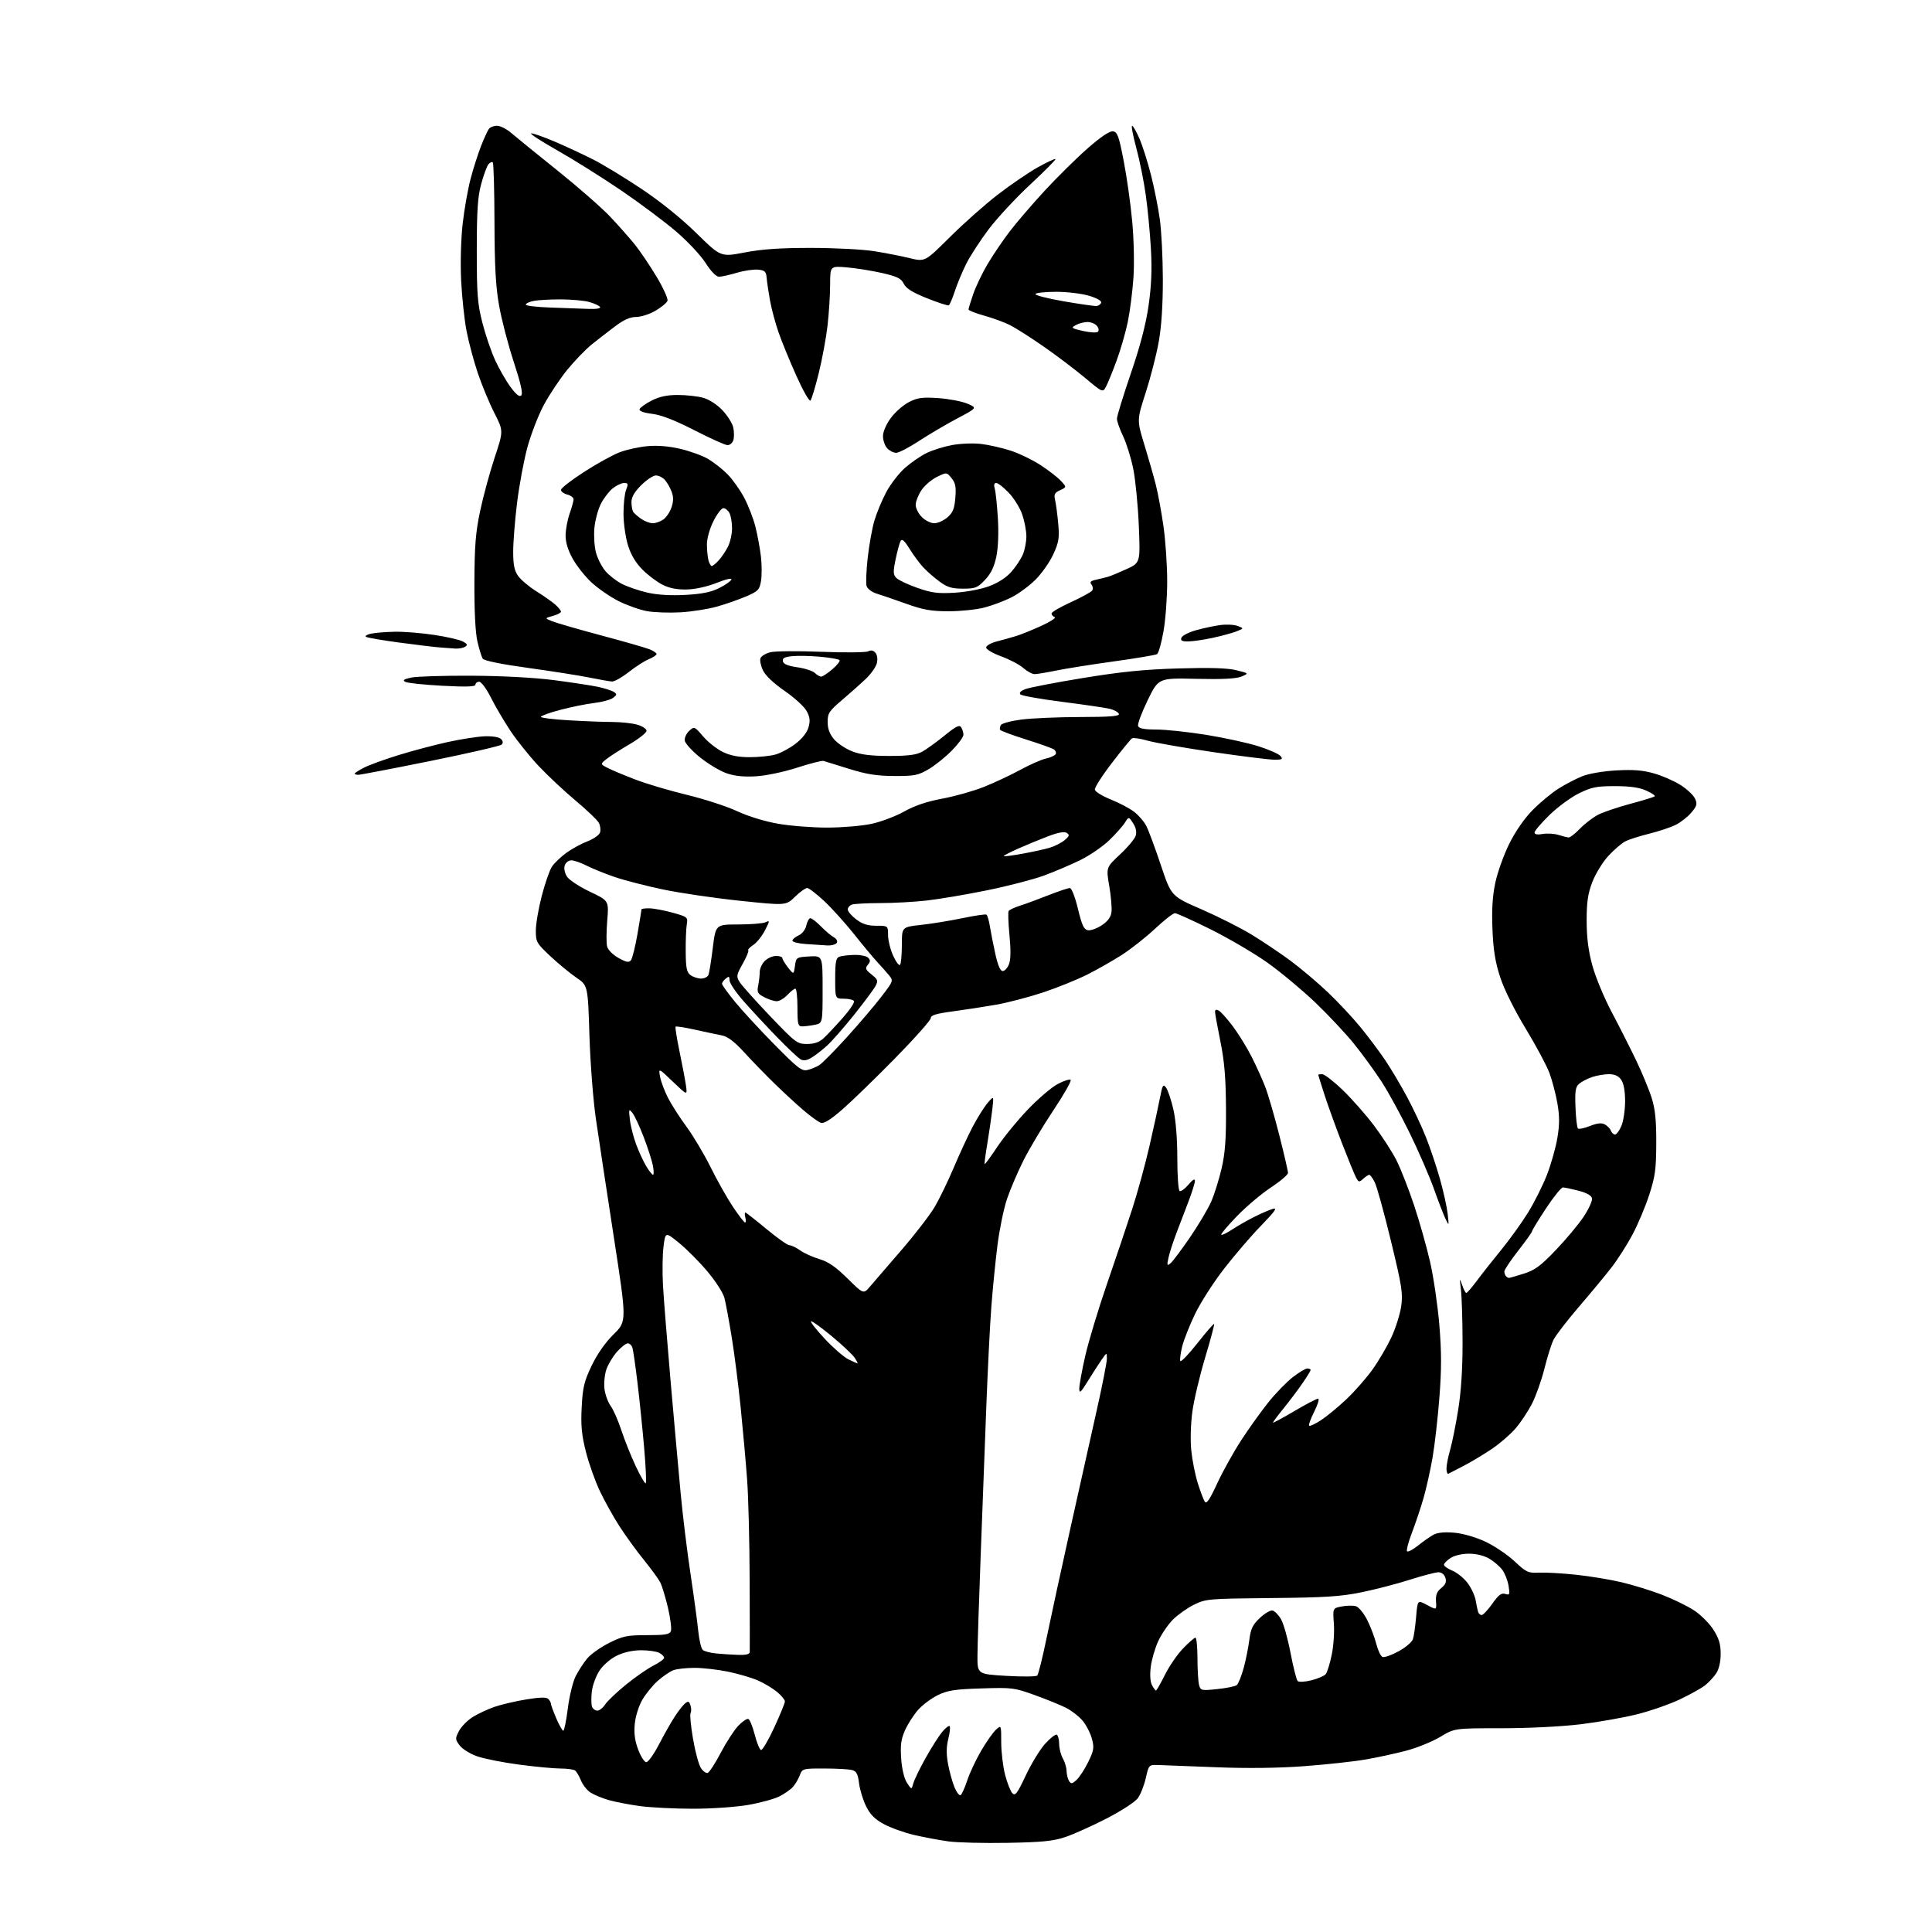 <?xml version="1.0" encoding="UTF-8" standalone="no"?>
<svg 
  version="1.1" 
  xmlns="http://www.w3.org/2000/svg" 
  xmlns:xlink="http://www.w3.org/1999/xlink" 
  xmlns:svg="http://www.w3.org/2000/svg"
  xmlns:rdf="http://www.w3.org/1999/02/22-rdf-syntax-ns#"
  xmlns:cc="http://creativecommons.org/ns#"
  xmlns:dc="http://purl.org/dc/elements/1.1/"
  viewBox="0 0 768 768"
  width="768"
  height="768"
>
<style>svg {background-color: white; }</style>"
<path stroke="none" fill="black" fill-rule="evenodd" d="M400.50,732.56C391.15,732.73 380.57,732.47 377.00,731.98C373.43,731.49 367.30,730.34 363.38,729.43C359.46,728.51 354.06,726.58 351.38,725.13C347.75,723.17 345.93,721.35 344.28,718.00C343.05,715.52 341.80,711.41 341.48,708.85C341.03,705.17 340.45,704.09 338.70,703.62C337.49,703.29 332.55,703.02 327.73,703.01C319.07,703.00 318.94,703.04 317.91,705.75C317.33,707.26 316.10,709.33 315.18,710.35C314.26,711.38 311.85,713.06 309.83,714.09C307.80,715.12 302.23,716.65 297.44,717.48C292.60,718.33 282.84,719.00 275.44,719.00C268.13,719.00 258.62,718.52 254.32,717.94C250.02,717.35 244.40,716.26 241.84,715.52C239.27,714.77 236.05,713.43 234.69,712.53C233.32,711.64 231.62,709.46 230.91,707.70C230.20,705.94 229.14,704.17 228.56,703.77C227.98,703.36 225.39,703.02 222.80,703.02C220.22,703.01 212.88,702.32 206.49,701.48C200.10,700.64 192.58,699.16 189.77,698.19C186.92,697.21 183.81,695.28 182.73,693.85C180.92,691.42 180.91,691.08 182.43,688.13C183.33,686.40 185.76,683.91 187.85,682.59C189.94,681.28 193.86,679.44 196.57,678.50C199.28,677.57 204.96,676.24 209.20,675.55C214.59,674.67 217.21,674.61 217.95,675.35C218.53,675.93 219.00,676.79 219.00,677.26C219.00,677.74 219.96,680.35 221.12,683.06C222.29,685.78 223.55,688.00 223.92,688.00C224.29,688.00 225.10,684.00 225.72,679.12C226.33,674.23 227.75,668.44 228.87,666.25C229.99,664.06 232.07,660.88 233.49,659.19C234.92,657.50 238.83,654.74 242.20,653.06C247.65,650.34 249.30,650.00 257.19,650.00C264.45,650.00 266.18,649.71 266.69,648.38C267.03,647.49 266.51,643.32 265.53,639.13C264.55,634.93 263.16,630.38 262.45,629.00C261.74,627.62 258.81,623.62 255.96,620.10C253.10,616.58 248.77,610.61 246.33,606.84C243.89,603.07 240.35,596.73 238.46,592.75C236.57,588.76 234.06,581.69 232.89,577.04C231.20,570.34 230.85,566.65 231.23,559.35C231.65,551.44 232.21,549.10 235.22,542.82C237.45,538.19 240.65,533.62 243.95,530.38C249.16,525.25 249.16,525.25 244.02,491.88C241.19,473.52 237.99,452.43 236.91,445.00C235.80,437.47 234.66,422.71 234.31,411.62C233.69,391.74 233.69,391.74 229.11,388.62C226.60,386.90 221.94,383.07 218.77,380.10C213.32,374.99 213.00,374.44 213.00,369.96C213.00,367.35 214.06,361.14 215.35,356.16C216.65,351.17 218.46,345.94 219.39,344.53C220.32,343.12 222.89,340.64 225.11,339.03C227.33,337.42 231.13,335.35 233.55,334.43C235.97,333.50 238.21,331.92 238.53,330.91C238.85,329.90 238.63,328.18 238.04,327.07C237.45,325.97 233.26,321.97 228.73,318.19C224.21,314.40 217.57,308.18 214.00,304.37C210.43,300.55 205.42,294.30 202.87,290.47C200.33,286.64 196.84,280.69 195.11,277.25C193.38,273.80 191.31,271.00 190.49,271.00C189.67,271.00 189.00,271.52 189.00,272.15C189.00,272.99 185.49,273.11 175.83,272.60C168.59,272.22 161.96,271.52 161.11,271.04C159.94,270.39 160.54,269.97 163.53,269.34C165.71,268.88 176.50,268.55 187.50,268.61C199.67,268.67 212.49,269.36 220.25,270.37C227.27,271.28 235.14,272.48 237.75,273.04C240.36,273.61 243.18,274.51 244.00,275.05C245.31,275.91 245.27,276.21 243.71,277.41C242.72,278.16 239.35,279.08 236.21,279.45C233.07,279.82 227.01,281.05 222.75,282.17C218.49,283.30 215.00,284.55 215.00,284.96C215.00,285.36 220.06,285.99 226.25,286.34C232.44,286.70 240.20,287.00 243.50,287.00C246.80,287.01 251.19,287.48 253.25,288.05C255.32,288.63 257.00,289.73 257.00,290.50C257.00,291.28 253.94,293.70 250.20,295.88C246.46,298.07 242.32,300.73 241.00,301.80C238.60,303.74 238.60,303.74 241.55,305.26C243.17,306.10 248.10,308.17 252.50,309.86C256.90,311.55 266.12,314.29 273.00,315.95C279.88,317.61 288.88,320.53 293.00,322.45C297.48,324.53 304.08,326.55 309.38,327.46C314.27,328.31 323.04,328.99 328.88,328.98C334.72,328.97 342.58,328.31 346.35,327.51C350.11,326.72 355.98,324.51 359.38,322.61C363.60,320.25 368.42,318.62 374.53,317.48C379.46,316.57 386.88,314.49 391.00,312.85C395.12,311.22 401.65,308.16 405.50,306.07C409.35,303.97 413.96,301.93 415.74,301.55C417.52,301.16 419.26,300.38 419.62,299.81C419.97,299.24 419.64,298.37 418.88,297.88C418.12,297.38 413.12,295.60 407.76,293.92C402.41,292.23 397.83,290.53 397.58,290.13C397.33,289.73 397.47,288.86 397.88,288.20C398.29,287.54 401.97,286.56 406.06,286.03C410.15,285.50 420.62,285.05 429.33,285.03C441.22,285.01 445.07,284.70 444.77,283.80C444.54,283.13 443.03,282.25 441.39,281.82C439.76,281.40 431.27,280.14 422.52,279.03C413.77,277.92 406.18,276.58 405.64,276.04C405.02,275.42 405.70,274.67 407.59,273.94C409.19,273.31 419.50,271.32 430.50,269.52C445.68,267.03 454.84,266.11 468.50,265.71C481.16,265.34 487.98,265.55 491.50,266.43C496.50,267.68 496.50,267.68 493.50,268.94C491.40,269.81 485.99,270.09 475.52,269.85C460.53,269.50 460.53,269.50 456.21,278.37C453.83,283.26 452.12,287.87 452.41,288.62C452.78,289.60 454.88,290.00 459.66,290.00C463.35,290.00 472.26,290.95 479.44,292.10C486.62,293.26 495.93,295.29 500.13,296.61C504.33,297.93 508.32,299.69 509.01,300.51C510.07,301.78 509.72,302.00 506.63,302.00C504.64,302.00 493.67,300.64 482.25,298.97C470.84,297.30 459.12,295.26 456.22,294.43C453.31,293.60 450.51,293.18 450.00,293.50C449.48,293.82 445.88,298.22 442.00,303.28C438.12,308.33 435.07,313.13 435.22,313.92C435.38,314.72 438.20,316.46 441.50,317.78C444.80,319.10 448.96,321.29 450.75,322.64C452.54,323.99 454.75,326.54 455.66,328.30C456.57,330.06 459.18,337.07 461.45,343.88C465.59,356.25 465.59,356.25 477.55,361.44C484.12,364.30 493.10,368.82 497.50,371.50C501.90,374.18 508.84,378.84 512.92,381.85C517.01,384.87 523.70,390.52 527.81,394.42C531.91,398.31 537.83,404.65 540.96,408.50C544.09,412.35 548.47,418.20 550.69,421.50C552.91,424.80 556.78,431.32 559.30,436.00C561.81,440.68 565.23,447.96 566.89,452.18C568.56,456.41 571.04,463.83 572.41,468.68C573.78,473.53 575.15,479.75 575.47,482.50C576.03,487.42 576.01,487.45 574.60,484.50C573.82,482.85 571.73,477.45 569.97,472.50C568.21,467.55 563.91,457.65 560.42,450.50C556.93,443.35 551.89,434.12 549.21,430.00C546.54,425.88 541.60,419.09 538.24,414.93C534.87,410.76 527.91,403.34 522.76,398.43C517.61,393.52 509.14,386.47 503.95,382.76C498.75,379.06 488.61,373.10 481.41,369.51C474.21,365.93 467.74,363.00 467.04,363.00C466.33,363.00 462.80,365.76 459.19,369.14C455.58,372.52 449.67,377.19 446.06,379.52C442.45,381.84 436.20,385.40 432.16,387.43C428.12,389.46 420.25,392.64 414.66,394.50C409.07,396.36 400.68,398.55 396.00,399.38C391.32,400.20 383.56,401.40 378.75,402.04C372.14,402.92 370.00,403.57 370.00,404.71C370.00,405.54 363.59,412.75 355.75,420.74C347.91,428.72 338.47,437.88 334.76,441.10C330.01,445.21 327.49,446.76 326.26,446.31C325.29,445.97 322.25,443.77 319.50,441.43C316.75,439.09 311.57,434.32 307.99,430.84C304.41,427.35 298.95,421.73 295.86,418.35C291.82,413.95 289.27,412.03 286.86,411.57C285.01,411.21 280.23,410.20 276.24,409.31C272.24,408.42 268.79,407.88 268.56,408.11C268.33,408.33 269.04,412.79 270.13,418.01C271.22,423.23 272.36,429.30 272.68,431.50C273.24,435.50 273.24,435.50 267.49,430.00C261.75,424.50 261.75,424.50 262.38,428.00C262.73,429.93 264.17,433.73 265.57,436.46C266.97,439.19 270.29,444.36 272.95,447.96C275.60,451.56 279.89,458.77 282.49,464.00C285.08,469.23 289.07,476.30 291.35,479.72C293.63,483.14 295.80,485.95 296.16,485.97C296.52,485.99 296.58,485.10 296.29,484.00C296.00,482.90 296.00,482.00 296.28,482.00C296.56,482.00 300.31,484.92 304.61,488.50C308.91,492.07 313.05,495.00 313.81,495.00C314.57,495.00 316.48,495.92 318.06,497.04C319.64,498.17 323.09,499.73 325.74,500.51C329.28,501.57 332.21,503.59 336.89,508.21C343.24,514.48 343.24,514.48 345.87,511.39C347.32,509.69 352.93,503.18 358.34,496.92C363.75,490.66 369.71,482.91 371.59,479.71C373.47,476.50 376.85,469.52 379.11,464.19C381.36,458.86 384.74,451.57 386.60,448.00C388.47,444.43 391.15,440.15 392.54,438.50C395.09,435.50 395.09,435.50 394.46,441.00C394.11,444.02 393.23,450.10 392.49,454.49C391.75,458.88 391.27,462.60 391.42,462.75C391.57,462.90 393.81,459.84 396.40,455.95C398.98,452.06 404.45,445.36 408.55,441.08C412.65,436.79 418.00,432.22 420.45,430.92C422.89,429.62 425.21,428.88 425.61,429.27C426.00,429.66 422.90,435.12 418.72,441.39C414.54,447.67 409.23,456.56 406.92,461.15C404.61,465.74 401.65,472.64 400.34,476.48C399.03,480.33 397.31,488.65 396.51,494.98C395.71,501.32 394.61,512.35 394.07,519.50C393.52,526.65 392.61,544.88 392.04,560.00C391.48,575.12 390.47,601.67 389.81,619.00C389.15,636.33 388.59,653.88 388.56,658.00C388.50,665.50 388.50,665.50 400.00,666.18C406.32,666.55 411.87,666.50 412.32,666.06C412.77,665.62 414.46,658.79 416.09,650.88C417.72,642.97 421.95,623.45 425.50,607.50C429.04,591.55 433.75,570.44 435.97,560.60C438.19,550.75 440.00,541.53 440.00,540.11C440.00,537.53 440.00,537.53 437.91,540.51C436.77,542.16 434.30,545.98 432.44,549.00C429.61,553.59 429.04,554.09 429.03,552.00C429.02,550.62 430.09,544.77 431.40,539.00C432.72,533.23 436.59,520.40 440.00,510.50C443.42,500.60 447.94,487.19 450.04,480.70C452.15,474.21 455.23,462.96 456.90,455.70C458.57,448.44 460.45,439.82 461.08,436.54C462.11,431.22 462.37,430.78 463.56,432.41C464.29,433.42 465.59,437.31 466.45,441.07C467.40,445.27 468.00,452.69 468.00,460.39C468.00,467.26 468.41,473.13 468.91,473.44C469.41,473.75 470.98,472.62 472.41,470.93C474.06,468.96 475.00,468.40 475.00,469.38C475.00,470.22 473.88,473.85 472.50,477.45C471.12,481.05 468.93,486.81 467.62,490.25C466.31,493.69 464.90,498.07 464.49,499.98C463.82,503.07 463.92,503.32 465.31,502.16C466.18,501.44 469.63,496.84 473.00,491.93C476.36,487.02 480.15,480.64 481.43,477.75C482.71,474.86 484.58,468.90 485.60,464.50C487.02,458.36 487.43,452.78 487.35,440.50C487.28,428.46 486.73,421.90 485.13,414.00C483.96,408.23 483.00,402.92 483.00,402.20C483.00,401.33 483.50,401.18 484.52,401.75C485.35,402.22 487.88,405.05 490.13,408.05C492.38,411.05 495.74,416.51 497.59,420.18C499.44,423.86 501.88,429.26 503.00,432.18C504.13,435.11 506.61,443.66 508.53,451.20C510.44,458.73 512.00,465.50 512.00,466.24C512.00,466.97 508.96,469.57 505.25,472.01C501.54,474.45 495.46,479.57 491.75,483.40C488.04,487.22 485.22,490.56 485.48,490.82C485.75,491.08 487.68,490.16 489.78,488.76C491.88,487.37 495.83,485.12 498.55,483.75C501.27,482.38 504.62,480.93 506.00,480.53C507.90,479.97 506.80,481.54 501.36,487.15C497.43,491.19 490.79,498.92 486.60,504.32C482.41,509.72 477.22,517.82 475.05,522.32C472.89,526.82 470.59,532.61 469.95,535.19C469.32,537.77 468.96,540.38 469.17,541.00C469.37,541.62 472.41,538.48 475.91,534.03C479.41,529.59 482.44,526.10 482.63,526.30C482.82,526.49 481.21,532.52 479.06,539.69C476.90,546.87 474.62,556.50 473.99,561.10C473.33,565.88 473.14,572.46 473.54,576.48C473.92,580.34 475.08,586.20 476.11,589.50C477.15,592.80 478.41,596.15 478.92,596.93C479.61,598.00 480.87,596.16 483.85,589.69C486.06,584.92 490.37,577.17 493.44,572.46C496.51,567.76 501.35,561.00 504.20,557.44C507.05,553.88 511.40,549.40 513.86,547.48C516.32,545.57 518.93,544.00 519.66,544.00C520.40,544.00 521.00,544.26 521.00,544.57C521.00,544.88 519.56,547.25 517.79,549.82C516.03,552.39 512.65,556.88 510.29,559.79C507.93,562.70 506.00,565.28 506.00,565.52C506.00,565.76 509.80,563.72 514.43,560.98C519.07,558.24 523.36,556.00 523.95,556.00C524.55,556.00 523.87,558.29 522.45,561.10C521.03,563.90 520.11,566.44 520.41,566.75C520.71,567.05 522.88,566.02 525.23,564.47C527.58,562.92 532.14,559.14 535.37,556.08C538.59,553.01 543.20,547.75 545.60,544.39C548.01,541.03 551.36,535.31 553.07,531.67C554.77,528.03 556.54,522.45 557.00,519.27C557.73,514.14 557.28,511.24 552.89,493.17C550.18,481.98 547.29,471.52 546.46,469.92C545.63,468.31 544.66,467.00 544.30,467.00C543.95,467.00 542.87,467.71 541.91,468.58C540.30,470.04 540.07,470.00 539.04,468.07C538.42,466.92 535.88,460.69 533.38,454.24C530.89,447.78 527.76,439.12 526.44,435.00C525.11,430.88 524.02,427.39 524.02,427.25C524.01,427.11 524.71,427.00 525.59,427.00C526.46,427.00 530.11,429.81 533.69,433.25C537.28,436.69 542.89,443.05 546.16,447.38C549.43,451.71 553.46,457.95 555.12,461.25C556.79,464.54 559.91,472.51 562.07,478.96C564.22,485.41 567.11,495.59 568.48,501.59C569.85,507.59 571.51,518.88 572.16,526.67C573.05,537.48 573.06,544.35 572.17,555.67C571.54,563.83 570.31,574.55 569.45,579.50C568.59,584.45 566.98,591.65 565.88,595.50C564.77,599.35 562.70,605.54 561.27,609.26C559.85,612.97 558.98,616.31 559.34,616.67C559.70,617.04 561.69,615.98 563.75,614.33C565.81,612.68 568.59,610.75 569.92,610.04C571.48,609.20 574.38,608.94 578.16,609.28C581.61,609.59 586.65,611.05 590.47,612.84C594.03,614.51 599.23,618.01 602.03,620.62C606.74,625.03 607.45,625.36 611.81,625.15C614.39,625.02 620.99,625.40 626.47,625.98C631.96,626.56 640.15,627.91 644.68,628.99C649.21,630.06 656.47,632.31 660.81,633.99C665.15,635.66 670.86,638.46 673.49,640.20C676.13,641.95 679.57,645.40 681.14,647.88C683.32,651.32 684.00,653.60 683.99,657.45C683.99,660.59 683.32,663.51 682.22,665.18C681.25,666.65 679.26,668.79 677.80,669.94C676.34,671.09 671.85,673.59 667.82,675.51C663.78,677.43 656.20,680.08 650.97,681.40C645.74,682.73 635.60,684.53 628.44,685.41C620.82,686.34 607.71,687.00 596.83,687.00C578.24,687.00 578.24,687.00 572.60,690.39C569.50,692.26 563.49,694.72 559.23,695.86C554.98,697.00 547.60,698.61 542.83,699.43C538.06,700.25 527.04,701.45 518.33,702.09C508.14,702.85 495.73,703.00 483.50,702.51C473.05,702.10 462.74,701.70 460.59,701.63C456.67,701.50 456.67,701.50 455.46,706.85C454.79,709.79 453.36,713.39 452.28,714.85C451.20,716.31 445.64,719.92 439.91,722.87C434.18,725.82 426.80,729.14 423.50,730.25C418.64,731.88 414.28,732.31 400.50,732.56zM381.86,713.59C382.35,713.28 383.53,710.66 384.48,707.77C385.43,704.87 387.91,699.57 390.00,695.99C392.09,692.42 394.75,688.63 395.90,687.59C398.00,685.69 398.00,685.69 398.00,692.63C398.00,696.45 398.70,702.26 399.55,705.54C400.40,708.82 401.70,712.11 402.45,712.86C403.58,714.01 404.42,712.89 407.76,705.77C409.94,701.12 413.41,695.44 415.47,693.16C417.53,690.88 419.62,689.26 420.11,689.57C420.60,689.87 421.02,691.55 421.04,693.31C421.05,695.06 421.71,697.62 422.50,699.00C423.29,700.38 423.95,702.62 423.98,704.00C424.01,705.38 424.45,707.16 424.95,707.96C425.74,709.21 426.18,709.15 427.94,707.55C429.08,706.52 431.16,703.33 432.57,700.45C434.85,695.79 435.01,694.75 434.04,691.15C433.44,688.92 431.78,685.70 430.35,684.00C428.92,682.30 426.01,680.03 423.88,678.94C421.76,677.86 416.16,675.57 411.45,673.87C403.22,670.89 402.37,670.78 390.19,671.17C379.54,671.50 376.74,671.93 372.79,673.85C370.21,675.11 366.65,677.77 364.90,679.77C363.15,681.76 360.82,685.41 359.73,687.87C358.17,691.40 357.86,693.78 358.24,699.14C358.54,703.31 359.43,707.01 360.54,708.71C362.36,711.48 362.36,711.48 363.04,708.96C363.41,707.57 365.58,703.07 367.87,698.97C370.16,694.86 373.13,690.17 374.47,688.54C375.81,686.91 377.18,685.84 377.50,686.17C377.82,686.49 377.58,688.77 376.97,691.22C376.17,694.40 376.14,697.30 376.87,701.26C377.44,704.32 378.59,708.47 379.43,710.48C380.27,712.50 381.36,713.89 381.86,713.59zM281.31,704.76C281.97,704.56 284.31,700.95 286.52,696.74C288.73,692.53 291.86,687.71 293.47,686.03C295.09,684.35 296.88,683.12 297.45,683.31C298.03,683.50 299.18,686.29 300.00,689.50C300.82,692.71 301.95,695.48 302.50,695.65C303.05,695.82 305.42,691.81 307.76,686.73C310.11,681.65 312.02,676.98 312.01,676.34C312.01,675.70 310.63,674.02 308.96,672.62C307.28,671.21 303.88,669.15 301.39,668.05C298.90,666.95 293.54,665.37 289.48,664.53C285.41,663.69 279.39,663.00 276.11,663.00C272.82,663.00 269.03,663.42 267.68,663.93C266.33,664.45 263.58,666.31 261.57,668.07C259.57,669.83 256.79,673.22 255.39,675.59C253.94,678.07 252.64,682.16 252.34,685.20C251.96,689.00 252.34,691.92 253.69,695.50C254.72,698.25 256.17,700.50 256.92,700.50C257.66,700.50 259.91,697.35 261.92,693.50C263.92,689.65 266.72,684.69 268.15,682.49C269.57,680.28 271.43,677.89 272.28,677.18C273.59,676.10 273.93,676.22 274.48,677.94C274.84,679.06 274.85,680.43 274.51,680.98C274.17,681.53 274.61,686.15 275.49,691.23C276.36,696.32 277.77,701.52 278.60,702.80C279.44,704.08 280.66,704.96 281.31,704.76zM237.45,680.00C238.28,680.00 239.68,678.89 240.56,677.54C241.45,676.19 245.17,672.65 248.84,669.67C252.50,666.69 257.41,663.28 259.75,662.10C262.09,660.92 264.00,659.53 264.00,659.01C264.00,658.50 263.13,657.60 262.07,657.04C261.00,656.47 257.77,656.00 254.88,656.00C251.58,656.00 248.01,656.79 245.25,658.12C242.69,659.36 239.81,661.85 238.31,664.10C236.91,666.23 235.53,669.98 235.25,672.44C234.98,674.89 235.02,677.60 235.34,678.45C235.67,679.30 236.62,680.00 237.45,680.00zM459.52,672.00C459.77,672.00 461.37,669.19 463.09,665.75C464.80,662.31 468.05,657.59 470.31,655.25C472.57,652.91 474.77,651.00 475.21,651.00C475.64,651.00 476.01,654.71 476.01,659.25C476.02,663.79 476.31,668.54 476.65,669.82C477.24,672.03 477.55,672.10 483.88,671.44C487.52,671.07 491.01,670.35 491.62,669.86C492.24,669.37 493.46,666.39 494.33,663.23C495.20,660.08 496.22,655.02 496.61,652.00C497.17,647.49 497.93,645.90 500.77,643.20C502.68,641.39 504.95,640.04 505.82,640.20C506.68,640.37 508.22,641.92 509.22,643.64C510.23,645.36 511.93,651.41 513.01,657.07C514.09,662.74 515.37,667.77 515.84,668.24C516.32,668.72 518.73,668.59 521.32,667.94C523.86,667.30 526.42,666.20 527.00,665.50C527.58,664.80 528.65,661.36 529.37,657.86C530.10,654.36 530.49,648.75 530.23,645.38C529.78,639.26 529.78,639.26 533.43,638.58C535.44,638.20 537.98,638.18 539.06,638.52C540.15,638.87 542.14,641.31 543.48,643.95C544.81,646.59 546.44,650.87 547.09,653.46C547.75,656.05 548.87,658.40 549.59,658.67C550.31,658.95 553.17,657.95 555.93,656.44C558.70,654.94 561.27,652.76 561.66,651.60C562.04,650.45 562.61,646.46 562.93,642.74C563.50,635.97 563.50,635.97 567.28,638.01C571.07,640.04 571.07,640.04 570.83,636.59C570.66,634.01 571.19,632.67 572.93,631.26C574.65,629.87 575.07,628.80 574.56,627.19C574.14,625.86 573.05,625.00 571.79,625.00C570.64,625.00 565.56,626.33 560.48,627.95C555.41,629.58 546.74,631.83 541.21,632.96C532.88,634.66 526.73,635.05 505.33,635.25C480.36,635.49 479.34,635.58 474.64,637.89C471.97,639.21 468.21,641.86 466.28,643.79C464.35,645.72 461.72,649.57 460.43,652.34C459.15,655.12 457.80,659.72 457.45,662.57C457.05,665.78 457.23,668.57 457.94,669.88C458.56,671.05 459.27,672.00 459.52,672.00zM293.25,657.83C296.45,657.95 298.01,657.59 298.04,656.75C298.07,656.06 298.05,643.12 298.00,628.00C297.95,612.88 297.50,594.88 296.98,588.00C296.47,581.12 295.32,568.30 294.43,559.50C293.54,550.70 291.94,538.10 290.86,531.50C289.79,524.90 288.48,517.88 287.96,515.91C287.44,513.93 284.42,509.23 281.25,505.47C278.09,501.70 273.02,496.60 270.00,494.13C264.50,489.65 264.50,489.65 263.75,495.57C263.34,498.83 263.25,505.77 263.55,511.00C263.84,516.23 265.21,533.33 266.57,549.00C267.94,564.67 269.73,584.70 270.56,593.50C271.38,602.30 273.14,616.70 274.47,625.50C275.79,634.30 277.18,644.52 277.55,648.22C277.92,651.92 278.74,655.37 279.38,655.90C280.01,656.42 282.32,657.03 284.51,657.26C286.71,657.48 290.64,657.74 293.25,657.83zM588.99,642.00C589.57,642.00 591.47,639.97 593.22,637.49C595.68,634.00 596.83,633.13 598.35,633.61C600.12,634.17 600.24,633.87 599.68,630.39C599.33,628.28 598.21,625.41 597.17,624.02C596.14,622.64 593.80,620.63 591.97,619.56C589.96,618.38 586.80,617.62 583.95,617.62C581.18,617.62 578.16,618.32 576.62,619.33C575.18,620.27 574.00,621.48 574.00,622.01C574.00,622.54 575.52,623.61 577.37,624.38C579.22,625.15 581.92,627.34 583.36,629.23C584.80,631.12 586.25,634.20 586.58,636.08C586.91,637.96 587.35,640.06 587.56,640.75C587.77,641.44 588.41,642.00 588.99,642.00zM256.70,589.63C257.00,589.34 256.70,582.89 256.04,575.30C255.38,567.71 254.19,556.10 253.39,549.50C252.60,542.90 251.70,536.71 251.40,535.75C251.11,534.79 250.27,534.00 249.54,534.00C248.81,534.00 246.86,535.54 245.21,537.41C243.56,539.29 241.66,542.49 240.99,544.53C240.32,546.57 240.01,550.05 240.31,552.27C240.61,554.49 241.71,557.48 242.76,558.90C243.82,560.33 245.71,564.65 246.98,568.50C248.24,572.35 250.82,578.80 252.72,582.83C254.62,586.86 256.41,589.92 256.70,589.63zM575.75,585.83C575.34,586.01 575.00,585.09 575.00,583.76C575.00,582.44 575.64,579.14 576.43,576.43C577.22,573.72 578.66,566.55 579.64,560.50C580.82,553.17 581.41,544.16 581.39,533.50C581.37,524.70 581.08,515.25 580.73,512.50C580.17,507.99 580.21,507.82 581.20,510.75C581.80,512.54 582.56,513.99 582.89,513.97C583.23,513.95 585.07,511.81 587.00,509.22C588.92,506.62 593.29,501.08 596.71,496.90C600.13,492.72 604.98,485.98 607.48,481.92C609.98,477.86 613.36,471.09 614.99,466.87C616.62,462.65 618.47,456.06 619.10,452.23C619.97,446.95 619.97,443.63 619.08,438.55C618.44,434.87 617.01,429.44 615.91,426.49C614.81,423.55 610.55,415.60 606.44,408.82C602.00,401.49 597.91,393.26 596.36,388.50C594.40,382.52 593.62,377.73 593.28,369.50C592.95,361.77 593.28,356.27 594.39,351.00C595.25,346.88 597.74,339.90 599.91,335.50C602.35,330.57 605.90,325.42 609.18,322.08C612.11,319.10 616.75,315.24 619.50,313.50C622.25,311.77 626.52,309.54 629.00,308.55C631.61,307.51 637.31,306.54 642.56,306.25C649.33,305.87 653.12,306.18 657.56,307.46C660.83,308.39 665.57,310.48 668.09,312.08C670.61,313.69 673.19,316.11 673.80,317.47C674.77,319.58 674.56,320.37 672.34,323.01C670.91,324.70 668.12,326.90 666.12,327.89C664.13,328.89 659.40,330.46 655.61,331.40C651.82,332.33 647.52,333.71 646.06,334.47C644.59,335.23 641.57,337.83 639.33,340.25C637.10,342.68 634.25,347.33 632.99,350.58C631.20,355.25 630.72,358.50 630.72,366.00C630.73,372.72 631.39,377.92 632.98,383.78C634.22,388.33 637.67,396.66 640.65,402.28C643.63,407.90 648.01,416.56 650.40,421.53C652.78,426.50 655.57,433.25 656.59,436.53C657.98,441.00 658.43,445.51 658.39,454.50C658.35,464.80 657.96,467.70 655.58,475.00C654.07,479.68 651.06,486.80 648.91,490.82C646.76,494.85 643.03,500.70 640.61,503.82C638.20,506.95 632.35,514.00 627.62,519.50C622.90,525.00 618.34,530.94 617.49,532.69C616.65,534.45 615.04,539.58 613.92,544.10C612.79,548.61 610.59,554.83 609.03,557.91C607.46,560.98 604.52,565.43 602.48,567.79C600.45,570.15 596.24,573.80 593.14,575.90C590.04,578.00 585.02,581.02 582.00,582.61C578.98,584.19 576.16,585.64 575.75,585.83zM340.87,541.98C341.08,541.99 340.58,540.99 339.76,539.75C338.95,538.51 334.82,534.63 330.60,531.12C326.37,527.62 322.68,524.98 322.40,525.27C322.11,525.56 324.60,528.71 327.93,532.27C331.27,535.83 335.46,539.47 337.25,540.35C339.04,541.23 340.67,541.96 340.87,541.98zM599.83,508.00C600.10,508.00 602.75,507.23 605.72,506.30C610.18,504.89 612.41,503.25 618.50,496.87C622.56,492.62 627.53,486.67 629.53,483.65C631.54,480.63 633.02,477.37 632.84,476.39C632.61,475.22 630.82,474.20 627.50,473.33C624.75,472.62 621.95,472.03 621.28,472.02C620.62,472.01 617.58,475.78 614.53,480.40C611.49,485.03 609.00,489.11 609.00,489.48C609.00,489.85 606.52,493.31 603.50,497.18C600.48,501.04 598.00,504.76 598.00,505.44C598.00,506.11 598.30,506.97 598.67,507.33C599.03,507.70 599.56,508.00 599.83,508.00zM259.60,467.00C259.94,467.00 259.92,465.40 259.55,463.43C259.19,461.47 257.55,456.37 255.91,452.08C254.28,447.80 252.25,443.44 251.40,442.40C249.97,440.64 249.90,440.84 250.39,445.11C250.68,447.65 251.84,452.15 252.95,455.11C254.07,458.07 255.88,461.96 256.98,463.75C258.07,465.54 259.25,467.00 259.60,467.00zM642.02,451.00C642.61,451.00 643.75,449.44 644.55,447.53C645.35,445.62 646.00,441.22 646.00,437.75C646.00,433.66 645.45,430.66 644.44,429.22C643.37,427.69 641.86,427.00 639.59,427.00C637.78,427.00 634.77,427.51 632.90,428.14C631.03,428.77 628.71,429.97 627.74,430.81C626.28,432.07 626.03,433.68 626.28,440.12C626.44,444.41 626.88,448.21 627.25,448.58C627.62,448.95 629.76,448.51 632.00,447.61C634.90,446.46 636.63,446.27 637.93,446.96C638.94,447.50 640.03,448.63 640.35,449.47C640.67,450.31 641.42,451.00 642.02,451.00zM320.95,425.35C322.35,425.03 324.46,424.16 325.64,423.43C326.81,422.70 331.77,417.69 336.65,412.30C341.54,406.91 347.71,399.66 350.37,396.19C355.13,389.99 355.18,389.85 353.40,387.69C352.41,386.49 350.34,384.15 348.80,382.50C347.26,380.85 343.14,375.90 339.64,371.50C336.14,367.10 330.77,361.14 327.70,358.25C324.63,355.36 321.55,353.00 320.85,353.00C320.15,353.00 317.97,354.57 316.01,356.49C312.43,359.99 312.43,359.99 293.96,358.05C283.81,356.98 270.07,354.96 263.42,353.55C256.78,352.15 248.23,349.94 244.41,348.64C240.59,347.34 235.58,345.31 233.27,344.14C230.97,342.96 228.19,342.00 227.11,342.00C226.00,342.00 224.85,342.90 224.48,344.05C224.10,345.25 224.49,347.09 225.41,348.50C226.27,349.82 230.37,352.51 234.51,354.47C242.04,358.05 242.04,358.05 241.39,365.92C241.03,370.25 241.00,374.87 241.33,376.19C241.68,377.59 243.58,379.52 245.85,380.79C248.91,382.52 249.98,382.72 250.79,381.75C251.35,381.06 252.53,376.34 253.41,371.25C254.28,366.16 255.00,361.77 255.00,361.50C255.00,361.22 256.46,361.04 258.25,361.08C260.04,361.12 264.20,361.92 267.50,362.84C273.33,364.47 273.49,364.60 273.00,367.51C272.73,369.15 272.54,374.05 272.58,378.39C272.64,384.87 272.99,386.52 274.52,387.64C275.54,388.39 277.44,389.00 278.72,389.00C280.01,389.00 281.32,388.33 281.63,387.51C281.95,386.69 282.72,381.86 283.35,376.76C284.50,367.50 284.50,367.50 293.50,367.49C298.45,367.48 303.33,367.08 304.34,366.60C306.05,365.78 306.03,366.02 304.08,369.84C302.92,372.11 300.84,374.71 299.46,375.62C298.07,376.53 297.17,377.50 297.45,377.78C297.73,378.06 296.73,380.46 295.23,383.13C292.72,387.59 292.63,388.15 294.01,390.37C294.83,391.70 300.27,397.78 306.10,403.89C316.23,414.50 316.89,415.00 320.80,415.00C323.64,415.00 325.64,414.32 327.35,412.75C328.70,411.51 332.12,407.89 334.94,404.70C337.76,401.52 339.80,398.48 339.47,397.95C339.15,397.43 337.33,397.00 335.44,397.00C332.00,397.00 332.00,397.00 332.00,388.97C332.00,382.47 332.31,380.82 333.63,380.31C334.53,379.97 337.21,379.64 339.58,379.59C341.96,379.54 344.44,380.04 345.11,380.71C346.05,381.65 346.02,382.27 344.98,383.53C343.83,384.92 344.03,385.45 346.46,387.38C349.00,389.41 349.15,389.85 347.99,392.02C347.28,393.34 343.45,398.48 339.47,403.46C335.48,408.43 330.71,413.88 328.86,415.57C327.01,417.26 324.26,419.41 322.74,420.35C320.78,421.57 319.48,421.78 318.24,421.10C317.28,420.57 313.09,416.62 308.92,412.32C304.75,408.02 298.79,401.61 295.67,398.08C292.55,394.55 290.00,390.78 290.00,389.71C290.00,388.09 289.75,387.97 288.50,389.00C287.68,389.68 287.00,390.62 287.00,391.07C287.00,391.52 289.31,394.73 292.14,398.20C294.97,401.66 302.03,409.32 307.84,415.22C317.04,424.56 318.73,425.86 320.95,425.35zM318.88,408.00C317.21,408.00 317.00,407.17 317.00,400.50C317.00,396.38 316.63,393.00 316.17,393.00C315.72,393.00 314.29,394.12 313.00,395.50C311.71,396.88 309.81,398.00 308.78,398.00C307.74,398.00 305.52,397.29 303.84,396.42C301.17,395.04 300.86,394.45 301.39,391.79C301.73,390.12 302.00,387.68 302.00,386.38C302.00,385.07 302.90,383.10 304.00,382.00C305.10,380.90 307.12,380.00 308.50,380.00C309.88,380.00 311.00,380.39 311.00,380.87C311.00,381.34 312.01,383.02 313.25,384.60C315.50,387.46 315.50,387.46 316.00,383.98C316.49,380.56 316.59,380.49 321.75,380.20C327.00,379.90 327.00,379.90 327.00,393.32C327.00,406.75 327.00,406.75 323.88,407.38C322.16,407.72 319.91,408.00 318.88,408.00zM398.60,386.00C399.40,386.00 400.52,384.76 401.10,383.25C401.79,381.44 401.85,377.51 401.28,371.72C400.81,366.89 400.66,362.57 400.96,362.12C401.26,361.66 403.30,360.71 405.50,360.01C407.70,359.31 412.77,357.44 416.78,355.86C420.78,354.29 424.60,353.00 425.28,353.01C425.98,353.01 427.35,356.52 428.50,361.26C430.13,367.99 430.87,369.55 432.54,369.79C433.66,369.95 436.14,369.04 438.04,367.76C440.44,366.15 441.61,364.52 441.84,362.47C442.03,360.84 441.63,356.20 440.94,352.16C439.69,344.83 439.69,344.83 445.22,339.66C448.27,336.82 451.08,333.47 451.46,332.20C451.92,330.70 451.56,328.98 450.43,327.25C448.68,324.59 448.68,324.59 447.15,327.04C446.30,328.40 443.50,331.54 440.92,334.03C438.34,336.53 433.14,340.08 429.37,341.93C425.59,343.78 419.09,346.55 414.91,348.08C410.74,349.61 400.61,352.23 392.41,353.90C384.21,355.58 373.45,357.40 368.50,357.96C363.55,358.53 355.15,358.99 349.83,358.99C344.51,359.00 339.45,359.27 338.58,359.61C337.71,359.94 337.00,360.82 337.00,361.56C337.00,362.29 338.50,364.05 340.34,365.45C342.82,367.34 344.89,368.00 348.34,368.00C353.00,368.00 353.00,368.00 353.02,371.75C353.03,373.81 353.94,377.48 355.04,379.90C356.14,382.32 357.37,383.96 357.77,383.56C358.17,383.15 358.50,379.59 358.50,375.66C358.50,368.50 358.50,368.50 366.00,367.68C370.12,367.24 377.53,366.03 382.46,365.01C387.39,363.98 391.74,363.34 392.12,363.58C392.51,363.82 393.13,365.92 393.50,368.26C393.87,370.59 394.85,375.54 395.67,379.25C396.67,383.78 397.64,386.00 398.60,386.00zM328.69,375.82C326.94,375.71 323.14,375.46 320.25,375.26C317.36,375.06 315.00,374.46 315.00,373.93C315.00,373.39 316.10,372.45 317.45,371.84C318.89,371.18 320.16,369.54 320.53,367.86C320.88,366.29 321.60,365.00 322.15,365.00C322.69,365.00 324.57,366.46 326.33,368.25C328.08,370.04 330.38,371.98 331.43,372.56C332.55,373.18 333.05,374.12 332.62,374.81C332.21,375.47 330.45,375.92 328.69,375.82zM406.25,339.40C410.24,338.68 415.15,337.61 417.17,337.02C419.19,336.43 421.89,335.07 423.17,334.00C425.10,332.38 425.25,331.88 424.07,331.10C423.09,330.46 420.68,330.90 416.57,332.46C413.23,333.73 407.91,335.92 404.75,337.33C401.59,338.74 399.00,340.07 399.00,340.30C399.00,340.53 402.26,340.12 406.25,339.40zM623.55,332.91C624.13,332.96 626.16,331.39 628.05,329.41C629.95,327.44 633.19,324.96 635.25,323.89C637.31,322.83 643.10,320.86 648.12,319.52C653.15,318.18 657.49,316.84 657.78,316.55C658.07,316.26 656.55,315.23 654.40,314.27C651.66,313.03 647.96,312.50 642.00,312.50C634.66,312.50 632.70,312.89 627.65,315.37C624.43,316.95 619.15,320.84 615.90,324.02C612.66,327.19 610.00,330.31 610.00,330.94C610.00,331.69 611.14,331.89 613.25,331.52C615.04,331.21 617.85,331.38 619.50,331.89C621.15,332.41 622.97,332.87 623.55,332.91zM300.50,308.59C295.66,308.88 292.04,308.50 288.78,307.37C286.19,306.47 281.46,303.64 278.28,301.08C275.10,298.52 272.37,295.52 272.21,294.41C272.04,293.30 272.84,291.55 273.97,290.53C275.99,288.70 276.07,288.73 279.51,292.75C281.43,294.99 284.95,297.76 287.32,298.91C290.33,300.37 293.58,301.00 298.07,300.99C301.60,300.99 306.18,300.52 308.22,299.95C310.27,299.39 313.86,297.46 316.20,295.68C318.84,293.67 320.80,291.19 321.39,289.12C322.13,286.54 321.97,285.09 320.65,282.65C319.72,280.91 315.78,277.32 311.91,274.65C307.55,271.65 304.28,268.55 303.30,266.50C302.43,264.67 301.98,262.49 302.30,261.65C302.63,260.81 304.38,259.74 306.19,259.28C308.01,258.81 317.15,258.73 326.50,259.10C335.85,259.47 344.24,259.38 345.14,258.91C346.24,258.33 347.20,258.53 348.01,259.51C348.74,260.39 348.95,262.05 348.55,263.67C348.17,265.15 346.18,267.97 344.11,269.93C342.04,271.89 337.80,275.67 334.68,278.31C329.59,282.63 329.00,283.52 329.00,286.99C329.00,289.66 329.78,291.77 331.53,293.85C332.92,295.50 336.18,297.68 338.78,298.68C342.22,300.00 346.22,300.50 353.50,300.50C361.01,300.50 364.27,300.08 366.59,298.81C368.28,297.88 372.27,295.00 375.44,292.42C379.98,288.72 381.40,288.02 382.09,289.11C382.57,289.87 382.98,291.21 382.98,292.09C382.99,292.96 380.91,295.79 378.36,298.37C375.81,300.96 371.65,304.30 369.11,305.79C365.00,308.21 363.52,308.50 355.50,308.47C348.50,308.44 344.50,307.81 337.50,305.62C332.55,304.07 327.98,302.66 327.36,302.48C326.73,302.29 322.00,303.50 316.86,305.16C311.54,306.87 304.48,308.36 300.50,308.59zM142.44,308.00C141.65,308.00 141.00,307.78 141.00,307.52C141.00,307.26 142.69,306.18 144.75,305.13C146.82,304.07 153.00,301.83 158.50,300.14C164.00,298.44 172.78,296.12 178.00,294.97C183.22,293.82 189.84,292.79 192.70,292.69C195.76,292.58 198.41,293.01 199.15,293.75C199.97,294.57 200.06,295.34 199.41,295.99C198.87,296.53 186.15,299.45 171.16,302.49C156.16,305.52 143.24,308.00 142.44,308.00zM243.28,270.91C242.30,270.85 238.35,270.17 234.50,269.38C230.65,268.59 219.67,266.86 210.10,265.53C199.09,264.01 192.39,262.64 191.87,261.81C191.42,261.09 190.48,258.02 189.78,255.00C188.97,251.54 188.53,242.83 188.58,231.50C188.64,216.89 189.07,211.52 190.89,203.00C192.12,197.22 194.70,187.73 196.63,181.89C200.15,171.29 200.15,171.29 196.52,164.17C194.52,160.26 191.57,153.14 189.95,148.36C188.34,143.58 186.31,136.03 185.46,131.58C184.60,127.14 183.64,118.10 183.31,111.50C182.97,104.56 183.23,95.07 183.91,89.00C184.56,83.22 185.99,75.12 187.09,71.00C188.18,66.88 190.05,61.02 191.24,58.00C192.43,54.98 193.82,51.94 194.33,51.25C194.83,50.56 196.30,50.00 197.59,50.00C198.88,50.00 201.41,51.28 203.22,52.85C205.02,54.41 213.25,61.10 221.50,67.70C229.75,74.31 239.21,82.59 242.53,86.11C245.85,89.62 250.25,94.59 252.31,97.14C254.37,99.69 258.27,105.46 260.97,109.95C263.68,114.45 265.63,118.79 265.33,119.59C265.02,120.40 262.87,122.17 260.54,123.53C258.22,124.89 254.78,126.00 252.89,126.00C250.46,126.00 247.97,127.11 244.47,129.75C241.73,131.81 237.55,135.06 235.17,136.97C232.80,138.88 228.46,143.38 225.52,146.97C222.59,150.56 218.38,156.88 216.17,161.00C213.96,165.12 211.01,172.78 209.60,178.00C208.20,183.22 206.37,193.11 205.53,199.97C204.69,206.83 204.00,215.53 204.00,219.32C204.00,224.58 204.47,226.85 205.99,228.98C207.08,230.52 210.34,233.26 213.24,235.07C216.13,236.87 219.51,239.25 220.75,240.35C221.99,241.45 223.00,242.71 223.00,243.15C223.00,243.58 221.54,244.35 219.75,244.84C216.50,245.74 216.50,245.74 219.50,246.96C221.15,247.63 229.93,250.16 239.00,252.59C248.07,255.01 256.74,257.50 258.25,258.12C259.76,258.74 261.00,259.58 261.00,260.00C261.00,260.42 259.59,261.34 257.87,262.06C256.14,262.77 252.56,265.07 249.90,267.18C247.24,269.28 244.26,270.96 243.28,270.91zM326.46,268.96C327.03,268.94 329.05,267.60 330.94,265.98C332.83,264.36 334.08,262.74 333.71,262.38C333.34,262.01 329.91,261.42 326.09,261.07C322.26,260.72 317.28,260.61 315.01,260.83C311.87,261.13 310.97,261.60 311.21,262.85C311.43,263.99 313.15,264.71 317.00,265.26C320.02,265.70 323.14,266.72 323.95,267.53C324.77,268.34 325.89,268.98 326.46,268.96zM411.18,267.97C410.26,267.95 408.27,266.85 406.76,265.53C405.26,264.20 401.32,262.13 398.01,260.92C394.71,259.72 392.00,258.13 392.00,257.40C392.00,256.67 393.91,255.58 396.25,254.98C398.59,254.38 402.07,253.40 404.00,252.81C405.93,252.22 410.43,250.39 414.00,248.76C417.57,247.12 419.94,245.57 419.25,245.31C418.56,245.05 418.00,244.40 418.00,243.86C418.00,243.32 421.48,241.30 425.74,239.36C430.00,237.42 433.80,235.32 434.19,234.70C434.57,234.08 434.42,233.01 433.85,232.32C433.09,231.40 433.54,230.92 435.66,230.45C437.22,230.10 439.33,229.59 440.34,229.31C441.35,229.04 444.68,227.66 447.74,226.26C453.30,223.72 453.30,223.72 452.70,209.05C452.37,200.98 451.37,190.80 450.50,186.44C449.62,182.07 447.79,176.21 446.45,173.40C445.10,170.60 444.00,167.47 444.00,166.45C444.00,165.44 446.47,157.38 449.49,148.55C453.24,137.59 455.49,129.01 456.57,121.50C457.70,113.64 457.97,107.22 457.51,99.00C457.16,92.67 456.24,83.00 455.46,77.50C454.69,72.00 452.99,63.56 451.68,58.75C450.38,53.94 449.64,50.00 450.03,50.00C450.43,50.00 451.75,52.33 452.98,55.17C454.20,58.01 456.25,64.48 457.53,69.54C458.82,74.60 460.40,82.51 461.04,87.12C461.69,91.73 462.23,102.47 462.25,111.00C462.27,121.11 461.71,129.73 460.63,135.79C459.73,140.90 457.39,150.01 455.45,156.03C451.91,166.98 451.91,166.98 454.89,176.74C456.53,182.11 458.59,189.30 459.46,192.73C460.33,196.15 461.70,203.58 462.50,209.23C463.31,214.88 463.97,224.68 463.98,231.00C463.99,237.32 463.33,246.29 462.51,250.93C461.70,255.57 460.55,259.66 459.95,260.03C459.36,260.39 451.59,261.70 442.69,262.93C433.79,264.16 423.43,265.81 419.68,266.59C415.94,267.36 412.11,267.99 411.18,267.97zM181.00,257.82C179.62,257.73 176.70,257.52 174.50,257.34C172.30,257.16 165.10,256.28 158.50,255.40C151.90,254.51 146.05,253.50 145.50,253.16C144.95,252.82 145.85,252.25 147.50,251.89C149.15,251.53 153.43,251.19 157.00,251.13C160.57,251.06 167.58,251.63 172.57,252.38C177.56,253.13 182.68,254.30 183.96,254.98C185.79,255.96 185.98,256.40 184.89,257.09C184.12,257.57 182.38,257.90 181.00,257.82zM472.28,254.98C469.82,255.00 469.20,254.64 469.64,253.50C469.96,252.67 472.53,251.34 475.36,250.55C478.19,249.75 482.52,248.82 485.00,248.48C487.48,248.14 490.62,248.30 492.00,248.83C494.50,249.79 494.50,249.79 491.50,250.99C489.85,251.64 485.57,252.80 482.00,253.57C478.43,254.34 474.05,254.97 472.28,254.98zM270.66,243.40C266.17,243.66 260.13,243.46 257.23,242.95C254.34,242.43 249.22,240.62 245.86,238.93C242.50,237.23 237.63,233.86 235.05,231.45C232.46,229.03 229.09,224.74 227.55,221.91C225.68,218.48 224.78,215.40 224.83,212.63C224.88,210.35 225.61,206.52 226.46,204.12C227.31,201.71 228.00,199.18 228.00,198.48C228.00,197.79 226.88,196.93 225.50,196.59C224.12,196.24 223.00,195.41 223.00,194.73C223.01,194.05 227.15,190.84 232.20,187.58C237.26,184.32 243.62,180.81 246.34,179.78C249.06,178.74 254.04,177.65 257.40,177.35C261.37,176.99 265.94,177.37 270.48,178.44C274.32,179.34 279.27,181.14 281.48,182.44C283.69,183.74 287.14,186.45 289.14,188.46C291.14,190.47 294.14,194.68 295.81,197.81C297.47,200.94 299.50,206.20 300.32,209.50C301.14,212.80 302.12,218.11 302.49,221.30C302.86,224.50 302.86,228.84 302.51,230.96C301.92,234.45 301.36,235.03 296.68,237.05C293.83,238.27 288.65,240.10 285.16,241.09C281.67,242.09 275.15,243.13 270.66,243.40zM377.04,242.99C370.07,242.98 366.94,242.41 360.00,239.92C355.32,238.25 350.06,236.44 348.31,235.91C346.55,235.37 344.84,234.06 344.50,233.00C344.16,231.93 344.35,226.88 344.92,221.78C345.49,216.68 346.68,210.03 347.57,207.00C348.46,203.97 350.58,198.88 352.27,195.68C353.97,192.48 357.34,188.11 359.76,185.98C362.19,183.84 366.08,181.17 368.40,180.05C370.73,178.92 375.28,177.51 378.52,176.91C381.76,176.31 386.91,176.11 389.96,176.47C393.01,176.82 398.29,178.01 401.69,179.12C405.10,180.22 410.50,182.83 413.69,184.92C416.89,187.01 420.52,189.83 421.77,191.19C424.03,193.66 424.03,193.66 421.41,194.86C419.21,195.86 418.88,196.50 419.42,198.78C419.77,200.28 420.33,204.49 420.66,208.13C421.17,213.88 420.91,215.51 418.71,220.33C417.31,223.39 414.14,227.91 411.67,230.39C409.20,232.86 404.89,236.03 402.10,237.45C399.32,238.86 394.46,240.69 391.31,241.51C388.16,242.33 381.74,242.99 377.04,242.99zM272.48,236.48C279.06,236.12 282.66,235.39 285.94,233.74C288.40,232.51 290.57,230.98 290.76,230.35C290.95,229.69 288.47,230.26 284.95,231.68C281.29,233.15 276.51,234.23 273.15,234.32C269.28,234.43 266.24,233.87 263.50,232.51C261.30,231.43 257.68,228.73 255.46,226.51C252.75,223.80 250.84,220.63 249.66,216.86C248.69,213.78 247.87,208.16 247.85,204.38C247.83,200.59 248.29,196.26 248.88,194.75C249.81,192.36 249.71,192.00 248.11,192.00C247.10,192.00 245.07,192.94 243.61,194.09C242.14,195.25 240.01,198.03 238.86,200.27C237.72,202.52 236.55,206.86 236.28,209.93C236.00,212.99 236.29,217.39 236.92,219.70C237.54,222.02 239.22,225.30 240.65,227.00C242.08,228.70 245.06,231.01 247.26,232.13C249.47,233.26 254.03,234.81 257.39,235.58C261.35,236.48 266.66,236.80 272.48,236.48zM379.54,235.61C384.16,235.33 390.00,234.23 393.23,233.01C396.77,231.69 400.07,229.55 402.06,227.27C403.82,225.28 405.87,222.16 406.63,220.35C407.38,218.55 408.00,215.33 408.00,213.21C408.00,211.09 407.27,207.21 406.38,204.59C405.48,201.97 403.08,198.06 401.03,195.91C398.98,193.76 396.74,192.00 396.04,192.00C395.19,192.00 394.99,192.75 395.43,194.25C395.79,195.49 396.35,200.78 396.67,206.00C397.03,211.86 396.79,217.71 396.06,221.26C395.20,225.36 393.91,228.01 391.56,230.51C388.57,233.67 387.75,234.00 382.78,234.00C378.32,234.00 376.58,233.47 373.40,231.13C371.26,229.55 368.32,226.96 366.87,225.38C365.42,223.80 363.01,220.51 361.50,218.08C359.48,214.82 358.56,214.04 357.99,215.08C357.57,215.86 356.67,219.14 356.01,222.37C354.98,227.41 355.03,228.45 356.34,229.77C357.19,230.62 360.94,232.38 364.69,233.70C370.39,235.69 372.82,236.01 379.54,235.61zM282.94,225.00C283.33,225.00 284.58,223.99 285.71,222.75C286.84,221.51 288.49,219.06 289.38,217.30C290.27,215.54 291.00,212.25 291.00,209.98C291.00,207.72 290.53,205.00 289.96,203.93C289.40,202.87 288.31,202.00 287.55,202.00C286.80,202.00 285.01,204.34 283.59,207.20C282.07,210.25 281.01,214.07 281.01,216.45C281.02,218.68 281.30,221.51 281.63,222.75C281.96,223.99 282.55,225.00 282.94,225.00zM259.50,208.00C260.63,208.00 262.52,207.32 263.70,206.50C264.88,205.67 266.34,203.49 266.95,201.64C267.76,199.20 267.76,197.50 266.96,195.40C266.36,193.81 265.15,191.72 264.28,190.75C263.40,189.79 261.81,189.00 260.73,189.00C259.65,189.00 257.02,190.75 254.88,192.88C252.16,195.60 251.00,197.62 251.02,199.63C251.02,201.21 251.36,202.98 251.77,203.56C252.17,204.14 253.61,205.38 254.97,206.31C256.33,207.24 258.37,208.00 259.50,208.00zM371.40,208.00C372.77,208.00 375.11,206.95 376.60,205.67C378.77,203.80 379.40,202.26 379.76,197.91C380.12,193.57 379.82,192.00 378.27,190.08C376.32,187.68 376.32,187.68 372.42,189.59C370.28,190.64 367.51,193.03 366.26,194.90C365.02,196.77 364.00,199.37 364.00,200.69C364.00,202.01 365.10,204.20 366.45,205.55C367.80,206.90 370.03,208.00 371.40,208.00zM356.23,180.00C355.17,180.00 353.57,179.18 352.65,178.17C351.74,177.17 351.00,175.00 351.00,173.37C351.00,171.61 352.28,168.66 354.11,166.16C355.83,163.83 359.07,160.98 361.33,159.83C364.77,158.08 366.62,157.83 372.98,158.26C377.14,158.55 382.33,159.53 384.52,160.45C388.50,162.12 388.50,162.12 380.50,166.35C376.10,168.68 369.27,172.70 365.32,175.29C361.38,177.88 357.29,180.00 356.23,180.00zM289.18,176.95C288.26,176.93 282.35,174.27 276.07,171.05C268.29,167.06 262.91,164.97 259.26,164.51C255.86,164.09 254.02,163.41 254.24,162.67C254.44,162.03 256.59,160.49 259.01,159.25C262.15,157.65 265.17,157.00 269.46,157.01C272.78,157.01 277.30,157.51 279.50,158.12C281.86,158.77 285.00,160.79 287.16,163.06C289.17,165.17 291.12,168.26 291.48,169.92C291.85,171.59 291.86,173.87 291.51,174.98C291.15,176.09 290.11,176.98 289.18,176.95zM322.16,159.24C321.72,159.68 319.20,155.26 316.57,149.40C313.94,143.54 310.75,135.77 309.49,132.12C308.22,128.48 306.69,122.80 306.10,119.50C305.50,116.20 304.90,112.15 304.76,110.50C304.54,107.92 304.05,107.46 301.32,107.19C299.57,107.02 295.77,107.58 292.88,108.44C290.00,109.30 286.81,110.00 285.81,110.00C284.68,110.00 282.62,107.88 280.46,104.50C278.52,101.47 273.24,95.84 268.72,91.98C264.20,88.12 254.43,80.81 247.00,75.75C239.57,70.69 228.11,63.50 221.52,59.77C214.94,56.05 210.29,53.00 211.19,53.00C212.09,53.00 216.35,54.51 220.66,56.36C224.97,58.21 231.71,61.34 235.64,63.32C239.57,65.30 248.29,70.60 255.03,75.10C262.63,80.18 270.90,86.85 276.88,92.73C286.50,102.18 286.50,102.18 296.00,100.36C302.90,99.04 310.15,98.54 322.50,98.55C331.85,98.56 343.10,99.14 347.50,99.85C351.90,100.55 358.25,101.79 361.61,102.61C367.71,104.09 367.71,104.09 377.61,94.24C383.05,88.82 391.64,81.20 396.70,77.31C401.76,73.41 408.89,68.56 412.53,66.52C416.17,64.48 419.34,63.00 419.56,63.23C419.79,63.46 415.28,68.00 409.55,73.33C403.82,78.66 396.38,86.68 393.01,91.14C389.65,95.61 385.63,101.79 384.09,104.88C382.54,107.97 380.51,112.86 379.56,115.74C378.62,118.62 377.54,121.15 377.17,121.37C376.80,121.59 372.90,120.32 368.50,118.56C362.69,116.23 360.16,114.64 359.25,112.78C358.22,110.68 356.68,109.92 350.75,108.55C346.76,107.64 340.46,106.63 336.75,106.30C330.00,105.71 330.00,105.71 329.99,113.10C329.99,117.17 329.52,124.51 328.96,129.41C328.40,134.32 326.82,142.85 325.45,148.38C324.09,153.91 322.60,158.80 322.16,159.24zM207.22,157.18C207.94,156.46 207.01,152.35 204.21,143.82C201.99,137.04 199.37,127.00 198.40,121.50C197.05,113.93 196.61,105.87 196.56,88.33C196.53,75.59 196.23,64.89 195.89,64.56C195.56,64.23 194.78,64.56 194.17,65.30C193.55,66.04 192.26,69.54 191.30,73.07C189.90,78.19 189.54,83.57 189.53,99.50C189.52,116.87 189.81,120.65 191.73,128.21C192.95,133.00 195.25,139.75 196.84,143.21C198.44,146.67 201.19,151.46 202.96,153.86C205.19,156.88 206.50,157.90 207.22,157.18zM439.70,153.60C438.38,156.12 438.38,156.12 431.29,150.18C427.39,146.91 420.00,141.32 414.85,137.75C409.71,134.17 403.70,130.35 401.50,129.24C399.30,128.14 394.69,126.44 391.25,125.48C387.81,124.52 385.00,123.42 385.00,123.02C385.00,122.63 385.84,119.88 386.87,116.91C387.90,113.93 390.41,108.67 392.45,105.20C394.48,101.74 398.41,95.93 401.16,92.28C403.92,88.64 410.30,81.20 415.34,75.75C420.38,70.30 428.08,62.71 432.46,58.88C437.70,54.30 441.12,52.02 442.45,52.21C444.19,52.46 444.78,54.09 446.69,64.00C447.92,70.33 449.44,81.12 450.07,88.00C450.73,95.09 450.94,104.80 450.56,110.42C450.19,115.88 449.18,123.75 448.32,127.92C447.46,132.09 445.47,139.01 443.89,143.29C442.31,147.58 440.43,152.22 439.70,153.60zM436.41,131.90C436.94,131.42 436.79,130.45 436.04,129.54C435.33,128.69 433.66,128.00 432.31,128.00C430.97,128.00 428.89,128.54 427.68,129.21C425.65,130.34 425.85,130.50 430.50,131.56C433.25,132.19 435.91,132.34 436.41,131.90zM233.81,122.79C237.01,122.92 238.88,122.62 238.52,122.04C238.20,121.51 236.26,120.61 234.21,120.04C232.17,119.48 227.07,119.01 222.88,119.01C218.68,119.00 213.84,119.28 212.12,119.62C210.41,119.97 209.00,120.63 209.00,121.09C209.00,121.55 213.39,122.07 218.75,122.25C224.11,122.43 230.89,122.68 233.81,122.79zM435.92,121.64C436.70,121.56 437.51,120.96 437.73,120.31C437.97,119.60 436.01,118.49 432.88,117.56C430.00,116.70 424.15,116.00 419.88,116.00C415.61,116.00 411.88,116.39 411.58,116.86C411.29,117.34 416.33,118.64 422.77,119.76C429.22,120.88 435.14,121.72 435.92,121.64z" />

</svg>